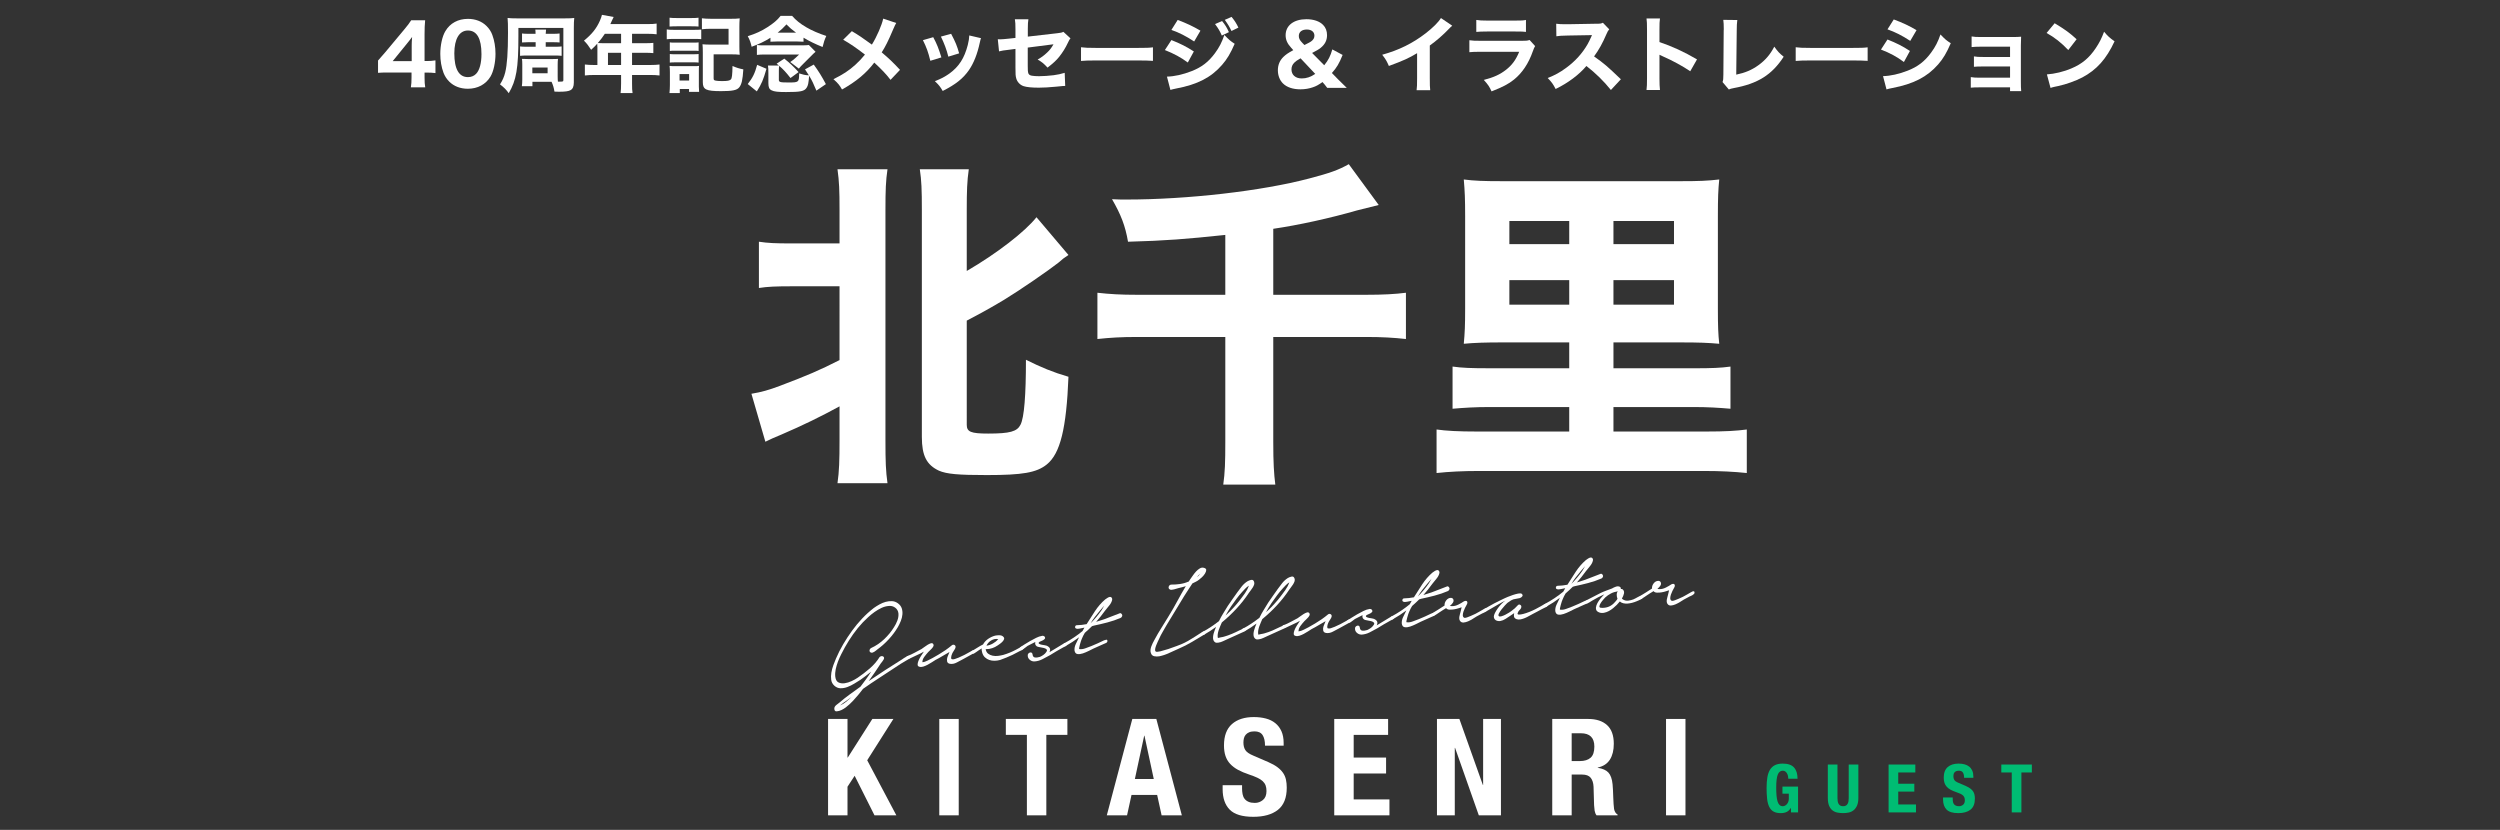 <?xml version="1.0" encoding="utf-8"?>
<!-- Generator: Adobe Illustrator 16.2.1, SVG Export Plug-In . SVG Version: 6.00 Build 0)  -->
<!DOCTYPE svg PUBLIC "-//W3C//DTD SVG 1.1//EN" "http://www.w3.org/Graphics/SVG/1.1/DTD/svg11.dtd">
<svg version="1.1" id="レイヤー_1" xmlns="http://www.w3.org/2000/svg" xmlns:xlink="http://www.w3.org/1999/xlink" x="0px"
	 y="0px" width="485.024px" height="161px" viewBox="0 0 485.024 161" enable-background="new 0 0 485.024 161"
	 xml:space="preserve">
<rect x="0" y="0" width="485.024" height="161" fill="#333333" stroke="none"/>
<g>
	<path fill="#FFFFFF" d="M153.638,55.542c-3.036,0-4.752,0.066-6.402,0.33v-8.975c1.782,0.264,3.102,0.33,6.402,0.33h9.239v-6.468
		c0-3.894-0.066-5.544-0.396-7.919h9.701c-0.33,2.243-0.396,4.025-0.396,7.919v44.678c0,4.158,0.066,5.939,0.396,8.315h-9.701
		c0.33-2.31,0.396-4.355,0.396-8.447v-6.468c-3.629,1.98-6.995,3.63-11.285,5.478c-1.452,0.595-2.178,0.925-3.102,1.387
		l-2.706-9.306c1.98-0.33,3.366-0.726,5.478-1.518c5.412-2.046,7.721-3.036,11.615-5.016V55.542H153.638z M187.559,82.402
		c0,1.386,0.792,1.716,4.158,1.716c4.224,0,5.609-0.396,6.27-1.716c0.726-1.386,1.056-5.808,1.056-12.605
		c2.904,1.452,5.28,2.442,8.25,3.3c-0.396,10.031-1.584,14.915-4.224,17.026c-1.98,1.584-4.686,2.046-11.615,2.046
		c-5.543,0-7.787-0.197-9.305-0.857c-2.376-1.122-3.3-2.904-3.3-6.533V40.759c0-3.96-0.066-5.741-0.396-7.919h9.503
		c-0.33,2.31-0.396,4.157-0.396,7.919v11.812c5.808-3.365,11.351-7.655,13.529-10.427l6.204,7.325
		c-0.726,0.462-1.254,0.858-1.98,1.519c-1.848,1.451-7.193,5.147-10.427,7.127c-2.508,1.518-4.554,2.64-7.325,4.092V82.402z"/>
	<path fill="#FFFFFF" d="M237.72,45.577c-7.523,0.792-11.483,1.122-18.874,1.32c-0.528-3.102-1.386-5.28-3.102-8.25
		c1.188,0.066,1.98,0.066,2.706,0.066c11.945,0,26.332-1.649,35.571-4.092c4.026-1.056,5.675-1.649,7.655-2.771l5.808,7.919
		c-2.178,0.528-2.178,0.528-4.224,1.056c-5.28,1.519-11.285,2.838-16.235,3.564v12.803h17.951c3.366,0,5.742-0.132,7.787-0.396
		v8.976c-2.375-0.264-4.686-0.396-7.721-0.396h-18.017v20.392c0,4.025,0.132,6.138,0.396,8.249h-10.097
		c0.33-2.375,0.396-4.289,0.396-8.381v-20.26h-17.092c-3.168,0-5.213,0.132-7.721,0.396v-8.976c2.375,0.265,4.487,0.396,7.721,0.396
		h17.092V45.577z"/>
	<path fill="#FFFFFF" d="M291.313,66.431c-2.97,0-5.279,0.065-7.325,0.264c0.198-2.111,0.264-3.563,0.264-6.797V42.013
		c0-3.432-0.066-4.884-0.264-7.193c2.046,0.264,3.894,0.33,7.259,0.33h34.977c3.366,0,5.016-0.066,7.325-0.33
		c-0.198,1.979-0.264,3.563-0.264,7.062v18.017c0,3.432,0.066,4.949,0.264,6.797c-2.178-0.198-4.092-0.264-7.259-0.264h-13.265
		v5.016h15.641c3.432,0,5.148-0.066,7.062-0.33V79.3c-2.244-0.198-4.487-0.33-7.062-0.33h-15.641v4.751h17.951
		c3.762,0,5.939-0.132,7.919-0.396v8.447c-2.508-0.265-5.147-0.396-8.184-0.396h-43.886c-2.97,0-5.675,0.132-8.117,0.396v-8.447
		c1.848,0.264,4.224,0.396,7.919,0.396h17.818V78.97h-15.509c-2.64,0-4.883,0.132-7.127,0.33v-8.184
		c1.848,0.264,3.629,0.33,7.127,0.33h15.509v-5.016H291.313z M292.831,42.871v4.488h11.615v-4.488H292.831z M292.831,54.354v4.752
		h11.615v-4.752H292.831z M313.025,47.359h11.747v-4.488h-11.747V47.359z M313.025,59.106h11.747v-4.752h-11.747V59.106z"/>
</g>
<g>
	<g>
		<g>
			<g>
				<path fill="#FFFFFF" d="M164.422,146.973h0.052l4.767-7.489h4.085l-5.08,8.014l5.656,10.685h-4.242l-3.85-7.673l-1.388,2.121
					v5.552h-3.771v-18.698h3.771V146.973z"/>
				<path fill="#FFFFFF" d="M182.23,139.484h3.771v18.698h-3.771V139.484z"/>
				<path fill="#FFFFFF" d="M207.083,142.574h-4.085v15.608h-3.771v-15.608h-4.085v-3.09h11.942V142.574z"/>
				<path fill="#FFFFFF" d="M224.34,139.484l4.95,18.698h-3.928l-0.864-3.954h-4.976l-0.864,3.954h-3.928l4.949-18.698H224.34z
					 M223.843,151.137l-1.807-8.406h-0.053l-1.807,8.406H223.843z"/>
				<path fill="#FFFFFF" d="M240.97,152.892c0,0.437,0.035,0.834,0.105,1.191c0.07,0.358,0.201,0.659,0.393,0.903
					c0.191,0.245,0.449,0.437,0.772,0.576c0.323,0.141,0.729,0.21,1.218,0.21c0.576,0,1.095-0.188,1.558-0.563
					c0.462-0.375,0.694-0.956,0.694-1.741c0-0.419-0.057-0.781-0.17-1.087c-0.114-0.305-0.301-0.58-0.563-0.825
					c-0.262-0.244-0.606-0.467-1.034-0.667c-0.428-0.201-0.956-0.406-1.584-0.616c-0.838-0.278-1.563-0.584-2.173-0.916
					c-0.611-0.332-1.122-0.721-1.532-1.166c-0.411-0.444-0.712-0.96-0.903-1.545c-0.192-0.585-0.288-1.261-0.288-2.029
					c0-1.851,0.515-3.229,1.545-4.138c1.03-0.908,2.444-1.362,4.242-1.362c0.838,0,1.611,0.092,2.318,0.275s1.318,0.48,1.833,0.891
					c0.515,0.41,0.916,0.934,1.204,1.571s0.433,1.4,0.433,2.291v0.524h-3.614c0-0.891-0.157-1.576-0.471-2.057
					c-0.314-0.479-0.838-0.72-1.571-0.72c-0.419,0-0.769,0.062-1.048,0.184s-0.502,0.283-0.667,0.484
					c-0.166,0.201-0.28,0.432-0.341,0.693c-0.061,0.263-0.091,0.533-0.091,0.812c0,0.576,0.122,1.061,0.367,1.453
					c0.244,0.393,0.768,0.756,1.571,1.087l2.907,1.257c0.716,0.314,1.3,0.642,1.754,0.982c0.454,0.34,0.816,0.707,1.087,1.1
					s0.458,0.825,0.563,1.297c0.105,0.471,0.157,0.995,0.157,1.571c0,1.973-0.572,3.408-1.715,4.308s-2.736,1.349-4.779,1.349
					c-2.13,0-3.653-0.462-4.57-1.388s-1.375-2.253-1.375-3.98v-0.76h3.771V152.892z"/>
				<path fill="#FFFFFF" d="M269.306,142.574h-6.678v4.399h6.285v3.091h-6.285v5.028h6.939v3.09h-10.711v-18.698h10.449V142.574z"/>
				<path fill="#FFFFFF" d="M287.689,152.29h0.052v-12.806h3.457v18.698h-4.295l-4.609-13.094h-0.052v13.094h-3.457v-18.698h4.348
					L287.689,152.29z"/>
				<path fill="#FFFFFF" d="M308.116,139.484c1.571,0,2.793,0.397,3.666,1.191c0.873,0.795,1.31,2.003,1.31,3.627
					c0,1.257-0.253,2.283-0.76,3.077c-0.506,0.795-1.292,1.306-2.356,1.532v0.052c0.942,0.141,1.632,0.445,2.068,0.917
					s0.707,1.23,0.812,2.278c0.035,0.35,0.061,0.729,0.079,1.14c0.017,0.41,0.035,0.868,0.052,1.375
					c0.035,0.995,0.087,1.754,0.157,2.278c0.105,0.523,0.332,0.882,0.681,1.073v0.157h-4.085c-0.192-0.262-0.314-0.563-0.367-0.903
					c-0.053-0.341-0.088-0.694-0.105-1.061l-0.104-3.588c-0.035-0.733-0.219-1.31-0.55-1.729s-0.89-0.629-1.676-0.629h-2.017v7.909
					h-3.771v-18.698H308.116z M306.492,147.655c0.908,0,1.606-0.214,2.095-0.642s0.733-1.148,0.733-2.161
					c0-1.729-0.873-2.593-2.619-2.593h-1.781v5.396H306.492z"/>
				<path fill="#FFFFFF" d="M323.227,139.484h3.771v18.698h-3.771V139.484z"/>
			</g>
		</g>
		<g>
			<path fill="#FFFFFF" d="M169.021,125.716c0.907-0.412,1.744-0.979,2.509-1.699c0.765-0.722,1.405-1.504,1.922-2.347
				c0.249-0.377,0.462-0.799,0.641-1.268c0.178-0.469,0.249-0.931,0.213-1.392c-0.053-0.476-0.267-0.85-0.641-1.122
				c-0.374-0.271-0.792-0.379-1.254-0.323c-0.48,0.039-0.947,0.166-1.401,0.381c-0.454,0.215-0.894,0.474-1.321,0.775
				c-0.427,0.303-0.832,0.629-1.214,0.98c-0.382,0.352-0.734,0.692-1.054,1.021c-0.694,0.732-1.33,1.51-1.908,2.331
				c-0.579,0.821-1.107,1.661-1.588,2.519c-0.231,0.43-0.467,0.875-0.708,1.34s-0.454,0.944-0.641,1.439
				c-0.187,0.496-0.333,0.993-0.44,1.491c-0.106,0.498-0.133,0.985-0.08,1.461c0.071,0.563,0.28,0.93,0.627,1.096
				c0.347,0.168,0.743,0.22,1.188,0.157c0.445-0.063,0.898-0.203,1.361-0.419c0.462-0.216,0.854-0.435,1.174-0.656
				c0.783-0.527,1.562-1.125,2.335-1.793s1.41-1.406,1.908-2.212c0.107-0.097,0.223-0.155,0.347-0.176
				c0.125-0.019,0.236,0,0.333,0.053c0.098,0.055,0.16,0.135,0.187,0.239c0.027,0.104-0.004,0.231-0.093,0.382
				c-0.071,0.129-0.16,0.262-0.267,0.395c-0.107,0.134-0.205,0.257-0.293,0.371c-0.392,0.583-0.774,1.158-1.148,1.723
				c-0.374,0.563-0.765,1.12-1.174,1.671c1.067-0.729,2.135-1.439,3.203-2.131c1.067-0.692,2.162-1.388,3.283-2.084
				c0.053-0.041,0.169-0.121,0.347-0.242c0.177-0.121,0.355-0.225,0.533-0.311s0.334-0.13,0.467-0.132s0.2,0.086,0.2,0.264
				c0,0.143-0.08,0.261-0.24,0.354c-0.16,0.094-0.293,0.171-0.4,0.232l-1.147,0.682c-0.73,0.469-1.451,0.942-2.162,1.419
				c-0.712,0.476-1.432,0.948-2.162,1.417c-0.517,0.328-1.023,0.662-1.521,1.006c-0.499,0.344-0.997,0.688-1.495,1.03
				c-0.303,0.398-0.61,0.784-0.921,1.157c-0.312,0.372-0.636,0.74-0.974,1.107c-0.214,0.229-0.445,0.463-0.694,0.697
				c-0.25,0.233-0.507,0.45-0.774,0.65c-0.267,0.199-0.547,0.369-0.841,0.509c-0.294,0.14-0.601,0.224-0.921,0.25
				c-0.303,0.024-0.454-0.159-0.454-0.551c0-0.249,0.138-0.483,0.414-0.701c0.275-0.219,0.494-0.387,0.654-0.508
				c0.587-0.511,1.206-1.002,1.855-1.473c0.649-0.472,1.365-0.988,2.148-1.551c0.356-0.456,0.712-0.931,1.068-1.423
				c0.355-0.492,0.694-0.99,1.014-1.497c-0.356,0.278-0.703,0.552-1.041,0.82c-0.338,0.268-0.685,0.522-1.041,0.765
				c-0.356,0.226-0.752,0.471-1.188,0.738c-0.437,0.267-0.881,0.486-1.334,0.657c-0.454,0.17-0.903,0.252-1.348,0.243
				c-0.445-0.008-0.845-0.175-1.201-0.502c-0.338-0.311-0.539-0.686-0.601-1.125c-0.062-0.44-0.053-0.902,0.027-1.39
				s0.209-0.975,0.387-1.46s0.347-0.914,0.507-1.282c0.409-0.959,0.88-1.892,1.415-2.799c0.534-0.907,1.111-1.786,1.734-2.638
				c0.587-0.813,1.232-1.591,1.936-2.334c0.703-0.742,1.454-1.422,2.255-2.039c0.338-0.242,0.703-0.472,1.095-0.69
				c0.391-0.22,0.792-0.386,1.201-0.499s0.818-0.161,1.228-0.141c0.409,0.019,0.792,0.157,1.147,0.412
				c0.374,0.272,0.623,0.595,0.748,0.967c0.124,0.372,0.169,0.77,0.133,1.19s-0.138,0.843-0.307,1.266
				c-0.169,0.423-0.36,0.822-0.574,1.194c-0.498,0.842-1.09,1.634-1.775,2.374c-0.685,0.742-1.428,1.403-2.229,1.985
				c-0.071,0.06-0.156,0.129-0.253,0.207c-0.098,0.079-0.205,0.155-0.32,0.227c-0.116,0.071-0.227,0.126-0.334,0.161
				c-0.106,0.035-0.213,0.031-0.32-0.014c-0.196-0.073-0.285-0.212-0.267-0.419C168.718,125.978,168.825,125.823,169.021,125.716z
				 M164.243,135.93c-0.16,0.103-0.36,0.239-0.601,0.41c-0.24,0.17-0.458,0.344-0.654,0.521c0.463-0.198,0.908-0.484,1.335-0.856
				c0.142-0.119,0.289-0.243,0.44-0.37c0.151-0.129,0.297-0.261,0.44-0.396L164.243,135.93z"/>
			<path fill="#FFFFFF" d="M176.066,127.275c0.463-0.181,0.917-0.392,1.361-0.633c0.444-0.241,0.89-0.478,1.334-0.71
				c0.107-0.062,0.271-0.179,0.494-0.348s0.449-0.326,0.681-0.469c0.231-0.144,0.449-0.246,0.654-0.308
				c0.204-0.061,0.36-0.017,0.467,0.136c0.089,0.135,0.102,0.271,0.04,0.409c-0.062,0.139-0.156,0.28-0.28,0.424
				s-0.258,0.279-0.4,0.406c-0.143,0.128-0.249,0.229-0.32,0.307c-0.267,0.289-0.525,0.604-0.774,0.944
				c-0.25,0.341-0.374,0.689-0.374,1.045c0.32-0.026,0.658-0.135,1.014-0.324c0.356-0.188,0.667-0.348,0.934-0.477
				c0.854-0.461,1.699-0.976,2.536-1.542c0.462-0.322,0.881-0.642,1.254-0.957c0.16-0.12,0.324-0.133,0.494-0.041
				c0.168,0.094,0.235,0.249,0.2,0.464c-0.036,0.164-0.111,0.326-0.227,0.487c-0.116,0.16-0.218,0.324-0.307,0.491
				c-0.089,0.15-0.173,0.353-0.253,0.608s-0.085,0.479-0.013,0.668c0.195,0.091,0.436,0.084,0.72-0.02s0.516-0.188,0.694-0.257
				c0.765-0.329,1.477-0.689,2.136-1.082c0.124-0.063,0.28-0.152,0.467-0.266c0.187-0.112,0.324-0.084,0.414,0.087
				c0.089,0.152,0.076,0.273-0.04,0.363s-0.236,0.166-0.36,0.229l-1.761,0.972c-0.374,0.191-0.783,0.407-1.228,0.647
				c-0.445,0.242-0.89,0.327-1.334,0.257c-0.32-0.062-0.503-0.229-0.547-0.503c-0.045-0.271-0.022-0.535,0.066-0.792l0.4-0.994
				c-0.463,0.252-0.912,0.512-1.348,0.778c-0.437,0.268-0.885,0.518-1.348,0.75c-0.196,0.124-0.427,0.271-0.694,0.445
				c-0.267,0.173-0.547,0.338-0.841,0.495c-0.293,0.158-0.583,0.279-0.867,0.365c-0.285,0.085-0.534,0.093-0.747,0.021
				c-0.214-0.054-0.325-0.183-0.334-0.387c-0.009-0.203,0.04-0.443,0.147-0.719c0.106-0.276,0.257-0.573,0.454-0.893
				c0.195-0.317,0.4-0.628,0.614-0.931l-0.641,0.347c-0.73,0.326-1.254,0.574-1.575,0.743s-0.569,0.278-0.747,0.328
				c-0.107,0.045-0.191,0.042-0.254-0.006c-0.062-0.049-0.106-0.107-0.133-0.177c-0.027-0.068-0.027-0.14,0-0.213
				S175.978,127.317,176.066,127.275z"/>
			<path fill="#FFFFFF" d="M188.664,126.242c0.32-0.187,0.654-0.392,1.001-0.616c0.347-0.224,0.698-0.422,1.054-0.594
				c0.231-0.428,0.56-0.789,0.987-1.082c0.427-0.292,0.881-0.504,1.361-0.632c0.249-0.056,0.538-0.079,0.867-0.071
				c0.329,0.01,0.583,0.121,0.761,0.338c0.125,0.133,0.156,0.28,0.093,0.446c-0.062,0.165-0.169,0.325-0.32,0.479
				c-0.151,0.155-0.32,0.298-0.507,0.429c-0.187,0.132-0.325,0.227-0.414,0.288c-0.32,0.223-0.672,0.397-1.054,0.526
				c-0.383,0.129-0.77,0.192-1.161,0.189l-0.107,0.009c0.071,0.386,0.231,0.674,0.48,0.867c0.249,0.193,0.542,0.325,0.881,0.395
				c0.338,0.07,0.689,0.082,1.054,0.034c0.364-0.048,0.698-0.111,1.001-0.188c0.427-0.124,0.845-0.27,1.254-0.437
				c0.409-0.168,0.81-0.355,1.201-0.565c0.178-0.104,0.361-0.203,0.547-0.299c0.187-0.096,0.36-0.193,0.521-0.296
				c0.125-0.046,0.253-0.038,0.387,0.021c0.133,0.06,0.146,0.175,0.04,0.344c-0.089,0.15-0.214,0.258-0.374,0.324
				s-0.303,0.131-0.427,0.194l-1.334,0.697c-0.819,0.387-1.628,0.721-2.429,0.999c-0.356,0.101-0.717,0.153-1.081,0.156
				c-0.365,0.003-0.703-0.05-1.014-0.157c-0.312-0.107-0.592-0.276-0.841-0.505c-0.25-0.229-0.427-0.534-0.534-0.917
				c-0.036-0.139-0.067-0.279-0.093-0.419c-0.027-0.141-0.023-0.273,0.013-0.401c-0.196,0.104-0.387,0.223-0.573,0.354
				c-0.187,0.131-0.352,0.247-0.494,0.348c-0.089,0.043-0.205,0.119-0.347,0.229c-0.143,0.109-0.285,0.126-0.427,0.048
				c-0.107-0.062-0.156-0.156-0.147-0.281C188.5,126.371,188.557,126.286,188.664,126.242z M191.386,125.27
				c0.427-0.053,0.841-0.192,1.241-0.422c0.4-0.228,0.751-0.506,1.054-0.833c-0.25-0.068-0.494-0.075-0.734-0.021
				c-0.24,0.056-0.463,0.145-0.667,0.269c-0.205,0.123-0.387,0.276-0.547,0.458C191.573,124.905,191.457,125.086,191.386,125.27z"/>
			<path fill="#FFFFFF" d="M198.032,125.5c0.124-0.081,0.351-0.229,0.68-0.442c0.329-0.214,0.694-0.435,1.094-0.664
				c0.4-0.228,0.805-0.443,1.215-0.646c0.409-0.202,0.765-0.325,1.067-0.367c0.106-0.045,0.218-0.05,0.333-0.015
				s0.2,0.086,0.253,0.152c0.107,0.169,0.116,0.308,0.027,0.412c-0.089,0.105-0.205,0.199-0.347,0.281
				c-0.143,0.083-0.298,0.154-0.467,0.213s-0.28,0.125-0.333,0.201c-0.089,0.113-0.067,0.209,0.067,0.287
				c0.133,0.079,0.297,0.136,0.494,0.173c0.195,0.038,0.391,0.071,0.587,0.099c0.196,0.029,0.32,0.059,0.374,0.09
				c0.356,0.167,0.565,0.358,0.627,0.575c0.062,0.219,0.022,0.448-0.12,0.69l0.721-0.432l2.135-1.297
				c0.124-0.081,0.235-0.094,0.333-0.041c0.098,0.055,0.147,0.153,0.147,0.296s-0.076,0.25-0.227,0.325
				c-0.151,0.075-0.29,0.144-0.414,0.207c-0.427,0.231-0.859,0.476-1.294,0.734c-0.436,0.258-0.868,0.52-1.294,0.786
				c-0.517,0.292-1.01,0.554-1.481,0.789c-0.472,0.233-0.957,0.372-1.455,0.413c-0.356,0.029-0.672-0.07-0.948-0.297
				s-0.414-0.5-0.414-0.82c-0.018-0.158,0.018-0.29,0.107-0.396c0.089-0.104,0.195-0.176,0.32-0.213
				c0.124-0.037,0.235-0.023,0.333,0.039c0.098,0.063,0.156,0.174,0.173,0.333c0.036,0.354,0.191,0.55,0.467,0.589
				s0.601,0,0.974-0.119c0.249-0.109,0.476-0.239,0.681-0.391c0.204-0.15,0.351-0.291,0.44-0.423
				c0.231-0.268,0.293-0.468,0.187-0.603c-0.106-0.133-0.289-0.233-0.547-0.302c-0.258-0.068-0.53-0.121-0.814-0.16
				c-0.285-0.039-0.48-0.099-0.587-0.179c-0.16-0.129-0.253-0.264-0.28-0.404c-0.026-0.14-0.022-0.282,0.014-0.428
				c-0.267,0.128-0.53,0.261-0.788,0.398c-0.258,0.137-0.494,0.258-0.708,0.364c-0.16,0.103-0.351,0.247-0.573,0.434
				c-0.223,0.188-0.423,0.289-0.601,0.304c-0.089,0.024-0.165,0.019-0.227-0.021c-0.062-0.039-0.098-0.09-0.107-0.151
				c-0.009-0.062,0-0.129,0.027-0.202C197.912,125.598,197.961,125.542,198.032,125.5z"/>
			<path fill="#FFFFFF" d="M208.895,121.299c0.32-0.009,0.641-0.029,0.961-0.064s0.641-0.084,0.961-0.146
				c0.498-0.806,1.036-1.646,1.615-2.521c0.578-0.874,1.232-1.626,1.962-2.255c0.142-0.101,0.289-0.202,0.44-0.304
				c0.151-0.101,0.307-0.167,0.467-0.199c0.178-0.014,0.311,0.047,0.4,0.182c0.089,0.135,0.107,0.285,0.053,0.449
				c-0.089,0.363-0.285,0.722-0.587,1.076c-0.303,0.354-0.561,0.673-0.774,0.958c-0.267,0.377-0.547,0.748-0.841,1.108
				c-0.293,0.363-0.592,0.717-0.894,1.062l1.574-0.503l2.643-1.018c0.124-0.063,0.254-0.114,0.387-0.151s0.253,0.01,0.36,0.144
				c0.107,0.135,0.134,0.278,0.08,0.435c-0.053,0.155-0.151,0.265-0.293,0.33c-0.819,0.353-1.672,0.645-2.562,0.878
				c-0.89,0.232-1.762,0.438-2.616,0.614l-0.374,0.111c-0.214,0.213-0.437,0.427-0.667,0.642c-0.231,0.215-0.472,0.43-0.721,0.646
				c-0.125,0.188-0.231,0.379-0.32,0.573c-0.089,0.193-0.178,0.393-0.267,0.596c-0.036,0.056-0.089,0.194-0.16,0.414
				c-0.071,0.219-0.138,0.442-0.2,0.67c-0.062,0.228-0.111,0.436-0.147,0.626c-0.036,0.189-0.026,0.282,0.027,0.278
				c0.374,0.058,0.778,0.002,1.214-0.167c0.436-0.169,0.814-0.312,1.134-0.426c0.409-0.177,0.818-0.352,1.228-0.528
				c0.409-0.176,0.818-0.369,1.228-0.581c0.106-0.045,0.244-0.082,0.414-0.113c0.169-0.032,0.245,0.068,0.227,0.302
				c-0.018,0.161-0.129,0.281-0.334,0.36s-0.369,0.15-0.494,0.214l-1.895,0.849c-0.213,0.107-0.512,0.256-0.894,0.447
				c-0.383,0.191-0.765,0.352-1.147,0.481c-0.383,0.129-0.73,0.171-1.041,0.125c-0.312-0.045-0.503-0.27-0.574-0.674
				c-0.036-0.406,0.04-0.816,0.227-1.232c0.187-0.416,0.405-0.865,0.654-1.349c-0.819,0.619-1.673,1.179-2.562,1.679
				c-0.107,0.062-0.196,0.079-0.267,0.049c-0.071-0.029-0.125-0.079-0.16-0.147s-0.04-0.143-0.014-0.226
				c0.027-0.082,0.085-0.154,0.174-0.214c0.623-0.337,1.223-0.697,1.801-1.083c0.578-0.385,1.143-0.806,1.695-1.26l0.374-0.671
				c-0.267,0.04-0.561,0.1-0.881,0.18c-0.32,0.079-0.579,0.073-0.774-0.017c-0.143-0.077-0.191-0.198-0.146-0.362
				C208.632,121.401,208.734,121.313,208.895,121.299z M213.726,118.369c0.089-0.133,0.173-0.272,0.253-0.422
				c0.08-0.148,0.165-0.298,0.253-0.448c-0.178,0.193-0.343,0.385-0.493,0.575c-0.152,0.189-0.281,0.343-0.387,0.458
				c-0.32,0.383-0.632,0.769-0.934,1.157c-0.303,0.391-0.579,0.8-0.828,1.229C212.391,120.124,213.103,119.273,213.726,118.369z"/>
			<path fill="#FFFFFF" d="M227.23,113.417c0.569,0.007,1.138-0.031,1.708-0.114c0.569-0.081,1.13-0.242,1.682-0.484l0.026-0.002
				c0.054-0.094,0.103-0.178,0.147-0.252c0.044-0.075,0.102-0.16,0.173-0.255c0.124-0.17,0.28-0.392,0.467-0.665
				c0.187-0.273,0.391-0.53,0.614-0.771c0.222-0.24,0.462-0.438,0.721-0.593c0.258-0.154,0.511-0.197,0.761-0.129
				c0.337,0.079,0.502,0.226,0.494,0.439c-0.009,0.215-0.094,0.448-0.253,0.702c-0.16,0.253-0.36,0.492-0.601,0.716
				c-0.24,0.225-0.423,0.378-0.547,0.459c-0.196,0.159-0.405,0.291-0.627,0.398c-0.223,0.106-0.44,0.214-0.654,0.32
				c-0.285,0.415-0.556,0.828-0.814,1.241s-0.53,0.836-0.814,1.268l-3.39,5.589c-0.25,0.448-0.507,0.896-0.774,1.345
				c-0.267,0.449-0.499,0.904-0.694,1.365c-0.053,0.111-0.133,0.277-0.24,0.499c-0.107,0.223-0.209,0.463-0.307,0.72
				c-0.098,0.257-0.165,0.494-0.2,0.711c-0.036,0.216,0,0.373,0.107,0.472c0.124,0.097,0.427,0.085,0.907-0.034
				s0.997-0.27,1.548-0.447c0.551-0.179,1.067-0.364,1.548-0.555c0.48-0.189,0.792-0.31,0.934-0.357
				c0.462-0.197,0.917-0.421,1.361-0.672c0.444-0.249,0.881-0.517,1.308-0.801l1.334-0.856c0.089-0.043,0.178-0.091,0.267-0.142
				c0.089-0.053,0.177-0.046,0.267,0.018c0.106,0.045,0.155,0.13,0.146,0.255c-0.009,0.126-0.058,0.219-0.146,0.278
				c-0.819,0.494-1.638,0.984-2.456,1.47s-1.664,0.914-2.535,1.289c-0.623,0.265-1.237,0.541-1.842,0.831s-1.246,0.507-1.922,0.652
				c-0.338,0.062-0.671,0.059-1-0.012c-0.33-0.071-0.547-0.28-0.654-0.628c-0.071-0.207-0.094-0.419-0.067-0.635
				c0.027-0.215,0.08-0.434,0.16-0.653s0.173-0.437,0.28-0.65c0.106-0.213,0.213-0.413,0.32-0.601c0.427-0.8,0.88-1.58,1.361-2.34
				s0.952-1.523,1.415-2.291c0.587-0.955,1.143-1.922,1.668-2.899c0.524-0.977,1.072-1.942,1.642-2.896
				c-0.25,0.073-0.49,0.143-0.721,0.206c-0.231,0.063-0.472,0.123-0.721,0.179c-0.107,0.026-0.236,0.064-0.387,0.112
				c-0.151,0.048-0.307,0.092-0.467,0.132c-0.16,0.039-0.316,0.066-0.467,0.078c-0.151,0.013-0.271-0.014-0.36-0.078
				c-0.106-0.062-0.173-0.146-0.2-0.25c-0.026-0.104-0.022-0.207,0.014-0.308c0.035-0.101,0.093-0.186,0.173-0.254
				C227.003,113.467,227.105,113.427,227.23,113.417z M232.862,111.3c-0.25,0.181-0.463,0.412-0.641,0.693
				c0.125-0.1,0.245-0.211,0.36-0.337C232.697,111.533,232.791,111.414,232.862,111.3z"/>
			<path fill="#FFFFFF" d="M233.342,122.579c0.552-0.295,1.085-0.614,1.602-0.96c0.516-0.344,1.032-0.715,1.548-1.114
				c0.249-0.519,0.524-1.021,0.827-1.509c0.302-0.487,0.596-0.965,0.881-1.434c0.302-0.435,0.604-0.872,0.908-1.314
				c0.302-0.443,0.613-0.883,0.934-1.318c0.267-0.378,0.556-0.763,0.867-1.152c0.311-0.39,0.671-0.718,1.081-0.982
				c0.196-0.123,0.436-0.218,0.721-0.286c0.284-0.067,0.48,0.046,0.587,0.339c0.071,0.19,0.076,0.381,0.014,0.573
				c-0.063,0.191-0.156,0.386-0.281,0.583s-0.258,0.386-0.4,0.566c-0.143,0.182-0.258,0.337-0.347,0.469
				c-0.712,1.073-1.508,2.086-2.389,3.038c-0.881,0.953-1.828,1.845-2.842,2.676c-0.089,0.221-0.192,0.456-0.307,0.706
				c-0.116,0.25-0.218,0.511-0.307,0.786c-0.089,0.273-0.151,0.541-0.187,0.802c-0.036,0.261-0.027,0.506,0.027,0.731
				c0.195-0.051,0.374-0.092,0.533-0.124c0.143-0.029,0.276-0.053,0.4-0.072s0.205-0.038,0.24-0.06
				c0.534-0.15,1.059-0.335,1.575-0.557c0.516-0.22,1.022-0.457,1.521-0.711c0.142-0.047,0.311-0.133,0.507-0.256
				c0.195-0.122,0.364-0.146,0.507-0.068c0.196,0.127,0.223,0.254,0.08,0.381c-0.143,0.128-0.276,0.223-0.4,0.286l-3.096,1.401
				c-0.303,0.132-0.597,0.267-0.881,0.406c-0.285,0.139-0.579,0.229-0.881,0.272c-0.267,0.058-0.48,0.035-0.641-0.067
				c-0.16-0.104-0.271-0.245-0.333-0.427c-0.062-0.182-0.084-0.385-0.067-0.608s0.054-0.436,0.107-0.636
				c0.124-0.438,0.285-0.877,0.48-1.321c-0.73,0.541-1.495,1.04-2.295,1.497c-0.178,0.05-0.325,0.004-0.44-0.138
				C233.08,122.835,233.128,122.703,233.342,122.579z M238.76,118.477c0.836-0.851,1.601-1.76,2.295-2.724
				c0.32-0.4,0.623-0.852,0.907-1.355c0.036-0.092,0.089-0.208,0.16-0.348c0.071-0.139,0.134-0.281,0.187-0.428
				c-0.25,0.146-0.485,0.332-0.708,0.564s-0.405,0.425-0.547,0.579c-0.41,0.442-0.792,0.906-1.148,1.388
				c-0.356,0.483-0.711,0.979-1.067,1.489c-0.196,0.301-0.383,0.597-0.561,0.887c-0.178,0.291-0.347,0.585-0.507,0.883
				c0.16-0.138,0.325-0.29,0.494-0.455C238.436,118.793,238.6,118.632,238.76,118.477z"/>
			<path fill="#FFFFFF" d="M241.188,121.935c0.552-0.294,1.085-0.614,1.602-0.96c0.516-0.344,1.032-0.715,1.548-1.114
				c0.249-0.519,0.524-1.021,0.827-1.509c0.302-0.486,0.596-0.965,0.881-1.434c0.302-0.434,0.604-0.872,0.908-1.314
				c0.302-0.443,0.613-0.883,0.934-1.318c0.267-0.378,0.556-0.762,0.868-1.151c0.311-0.391,0.671-0.719,1.081-0.983
				c0.195-0.123,0.436-0.218,0.721-0.286c0.284-0.067,0.48,0.046,0.587,0.339c0.071,0.19,0.076,0.382,0.013,0.573
				s-0.156,0.386-0.28,0.583s-0.258,0.386-0.4,0.566c-0.143,0.182-0.258,0.338-0.347,0.469c-0.712,1.073-1.508,2.086-2.389,3.039
				s-1.828,1.844-2.843,2.675c-0.089,0.221-0.191,0.456-0.307,0.706c-0.116,0.25-0.218,0.511-0.307,0.786
				c-0.089,0.273-0.151,0.542-0.187,0.803s-0.026,0.505,0.027,0.73c0.196-0.051,0.374-0.092,0.534-0.124
				c0.143-0.028,0.276-0.053,0.4-0.072s0.205-0.038,0.24-0.06c0.534-0.15,1.059-0.335,1.575-0.556
				c0.516-0.221,1.022-0.457,1.521-0.712c0.142-0.047,0.311-0.132,0.507-0.256c0.195-0.122,0.364-0.145,0.507-0.067
				c0.196,0.126,0.222,0.253,0.08,0.38c-0.143,0.128-0.276,0.223-0.4,0.286l-3.096,1.401c-0.303,0.132-0.597,0.268-0.881,0.406
				c-0.285,0.139-0.579,0.229-0.881,0.272c-0.267,0.058-0.48,0.035-0.641-0.067s-0.271-0.245-0.333-0.427
				c-0.062-0.182-0.084-0.385-0.067-0.608s0.054-0.436,0.107-0.636c0.124-0.438,0.284-0.877,0.48-1.321
				c-0.73,0.541-1.495,1.04-2.295,1.497c-0.178,0.05-0.325,0.004-0.44-0.138S240.975,122.059,241.188,121.935z M246.607,117.833
				c0.836-0.851,1.601-1.76,2.295-2.724c0.32-0.4,0.623-0.852,0.907-1.355c0.035-0.092,0.089-0.207,0.16-0.347
				c0.071-0.139,0.133-0.282,0.187-0.429c-0.25,0.146-0.485,0.333-0.708,0.564c-0.223,0.232-0.405,0.425-0.547,0.579
				c-0.41,0.443-0.792,0.906-1.148,1.389s-0.712,0.979-1.067,1.488c-0.196,0.302-0.383,0.597-0.561,0.887
				c-0.178,0.291-0.347,0.585-0.507,0.883c0.16-0.138,0.325-0.289,0.494-0.455C246.282,118.15,246.447,117.989,246.607,117.833z"/>
			<path fill="#FFFFFF" d="M249.035,121.292c0.463-0.181,0.917-0.392,1.361-0.632c0.444-0.242,0.89-0.479,1.334-0.71
				c0.107-0.062,0.271-0.179,0.494-0.349c0.223-0.168,0.449-0.325,0.681-0.469c0.231-0.143,0.449-0.246,0.654-0.308
				c0.204-0.061,0.36-0.016,0.467,0.136c0.089,0.135,0.102,0.271,0.04,0.41c-0.062,0.139-0.156,0.28-0.28,0.423
				c-0.125,0.145-0.258,0.28-0.4,0.407c-0.143,0.128-0.249,0.229-0.32,0.307c-0.267,0.288-0.525,0.604-0.774,0.944
				c-0.25,0.341-0.374,0.688-0.374,1.044c0.32-0.026,0.658-0.134,1.014-0.323s0.667-0.348,0.934-0.478
				c0.854-0.46,1.699-0.975,2.536-1.541c0.462-0.322,0.881-0.642,1.254-0.958c0.16-0.119,0.324-0.133,0.494-0.04
				c0.169,0.094,0.236,0.248,0.2,0.464c-0.036,0.163-0.111,0.325-0.227,0.486s-0.218,0.324-0.307,0.492
				c-0.089,0.149-0.174,0.352-0.254,0.607c-0.08,0.257-0.084,0.479-0.013,0.668c0.195,0.092,0.436,0.085,0.72-0.019
				s0.516-0.189,0.694-0.258c0.765-0.329,1.477-0.689,2.135-1.082c0.125-0.062,0.28-0.151,0.467-0.265
				c0.187-0.113,0.324-0.084,0.414,0.086c0.089,0.153,0.076,0.274-0.04,0.364c-0.116,0.089-0.236,0.165-0.36,0.229l-1.761,0.972
				c-0.374,0.19-0.783,0.406-1.228,0.647s-0.89,0.326-1.334,0.257c-0.32-0.062-0.503-0.23-0.547-0.503
				c-0.045-0.272-0.022-0.535,0.066-0.793l0.4-0.993c-0.463,0.251-0.912,0.511-1.348,0.778c-0.437,0.267-0.886,0.517-1.348,0.75
				c-0.196,0.123-0.427,0.271-0.694,0.444c-0.267,0.174-0.547,0.338-0.841,0.496c-0.293,0.157-0.583,0.279-0.867,0.365
				c-0.285,0.084-0.534,0.092-0.747,0.021c-0.214-0.054-0.325-0.182-0.334-0.387c-0.009-0.203,0.04-0.443,0.147-0.719
				c0.106-0.276,0.257-0.573,0.454-0.892c0.195-0.318,0.4-0.629,0.614-0.932l-0.641,0.347c-0.73,0.326-1.254,0.574-1.575,0.743
				s-0.569,0.278-0.747,0.328c-0.107,0.045-0.191,0.042-0.254-0.006c-0.062-0.048-0.106-0.107-0.133-0.176s-0.027-0.14,0-0.213
				C248.889,121.392,248.946,121.333,249.035,121.292z"/>
			<path fill="#FFFFFF" d="M261.526,120.293c0.125-0.081,0.351-0.229,0.681-0.442c0.329-0.214,0.694-0.435,1.094-0.664
				c0.4-0.228,0.805-0.443,1.215-0.646c0.409-0.202,0.765-0.325,1.067-0.367c0.106-0.045,0.218-0.05,0.333-0.015
				s0.2,0.086,0.253,0.152c0.107,0.169,0.116,0.308,0.027,0.412c-0.089,0.105-0.205,0.199-0.347,0.281
				c-0.143,0.083-0.298,0.154-0.467,0.212c-0.169,0.06-0.28,0.126-0.334,0.201c-0.089,0.114-0.066,0.21,0.067,0.288
				c0.133,0.079,0.298,0.136,0.494,0.173c0.196,0.038,0.392,0.071,0.587,0.099c0.196,0.029,0.32,0.059,0.374,0.09
				c0.356,0.167,0.565,0.358,0.627,0.575c0.062,0.219,0.022,0.448-0.12,0.69l0.721-0.432l2.135-1.297
				c0.124-0.081,0.235-0.094,0.333-0.041c0.098,0.055,0.147,0.153,0.147,0.296s-0.076,0.25-0.227,0.325
				c-0.151,0.075-0.29,0.144-0.414,0.207c-0.427,0.231-0.859,0.476-1.295,0.734c-0.436,0.258-0.867,0.52-1.294,0.786
				c-0.516,0.292-1.01,0.554-1.481,0.789c-0.472,0.233-0.957,0.372-1.455,0.413c-0.356,0.029-0.672-0.07-0.948-0.297
				s-0.414-0.5-0.414-0.82c-0.018-0.159,0.018-0.29,0.107-0.396c0.089-0.104,0.195-0.176,0.32-0.213
				c0.124-0.037,0.235-0.023,0.333,0.039c0.098,0.063,0.155,0.174,0.173,0.333c0.036,0.354,0.191,0.55,0.467,0.589
				c0.275,0.039,0.6,0,0.974-0.119c0.249-0.109,0.476-0.239,0.681-0.391c0.204-0.15,0.351-0.291,0.44-0.423
				c0.231-0.268,0.293-0.468,0.187-0.603c-0.106-0.133-0.289-0.233-0.547-0.302c-0.258-0.068-0.53-0.121-0.814-0.16
				s-0.48-0.099-0.587-0.179c-0.16-0.129-0.253-0.264-0.28-0.404c-0.027-0.14-0.022-0.282,0.013-0.428
				c-0.267,0.128-0.529,0.261-0.787,0.398c-0.258,0.137-0.494,0.258-0.708,0.364c-0.16,0.103-0.352,0.247-0.574,0.434
				c-0.223,0.188-0.423,0.289-0.601,0.304c-0.089,0.024-0.164,0.019-0.227-0.021c-0.062-0.039-0.098-0.09-0.107-0.151
				c-0.009-0.062,0-0.129,0.027-0.202C261.406,120.392,261.455,120.335,261.526,120.293z"/>
			<path fill="#FFFFFF" d="M272.389,116.093c0.32-0.009,0.641-0.03,0.961-0.064c0.32-0.035,0.641-0.084,0.961-0.146
				c0.498-0.806,1.036-1.646,1.614-2.521c0.578-0.874,1.232-1.626,1.962-2.255c0.143-0.101,0.289-0.202,0.44-0.304
				c0.151-0.101,0.307-0.167,0.467-0.199c0.178-0.015,0.311,0.047,0.4,0.182c0.088,0.135,0.107,0.285,0.053,0.449
				c-0.089,0.363-0.285,0.722-0.587,1.076c-0.302,0.354-0.56,0.673-0.774,0.958c-0.267,0.377-0.547,0.748-0.841,1.108
				c-0.293,0.363-0.592,0.717-0.894,1.062l1.575-0.503l2.643-1.018c0.124-0.063,0.253-0.114,0.387-0.151
				c0.134-0.038,0.254,0.01,0.36,0.144c0.107,0.134,0.134,0.278,0.08,0.435c-0.053,0.155-0.151,0.265-0.293,0.33
				c-0.819,0.353-1.673,0.645-2.562,0.877c-0.89,0.233-1.762,0.438-2.616,0.615l-0.374,0.11c-0.214,0.214-0.437,0.428-0.667,0.642
				c-0.231,0.216-0.472,0.431-0.721,0.647c-0.125,0.188-0.231,0.379-0.32,0.573c-0.089,0.193-0.178,0.393-0.267,0.596
				c-0.036,0.056-0.089,0.194-0.16,0.414c-0.071,0.219-0.138,0.442-0.2,0.67s-0.111,0.436-0.146,0.626
				c-0.036,0.189-0.027,0.282,0.027,0.278c0.374,0.058,0.778,0.002,1.214-0.167c0.436-0.169,0.814-0.312,1.134-0.427
				c0.409-0.176,0.818-0.351,1.228-0.527c0.409-0.176,0.818-0.369,1.228-0.581c0.106-0.045,0.244-0.082,0.414-0.113
				c0.169-0.032,0.245,0.068,0.227,0.301c-0.018,0.162-0.129,0.282-0.334,0.36c-0.205,0.08-0.369,0.151-0.494,0.215l-1.895,0.849
				c-0.213,0.107-0.512,0.256-0.894,0.447c-0.383,0.191-0.765,0.352-1.148,0.481c-0.383,0.129-0.729,0.171-1.041,0.125
				c-0.311-0.045-0.503-0.27-0.573-0.674c-0.036-0.406,0.04-0.816,0.227-1.232c0.187-0.416,0.404-0.865,0.654-1.349
				c-0.818,0.619-1.672,1.179-2.562,1.679c-0.107,0.062-0.196,0.079-0.267,0.049c-0.071-0.029-0.124-0.079-0.16-0.147
				c-0.036-0.068-0.04-0.144-0.013-0.226c0.026-0.082,0.084-0.154,0.173-0.214c0.623-0.337,1.223-0.697,1.802-1.083
				c0.578-0.385,1.143-0.806,1.695-1.26l0.374-0.671c-0.267,0.04-0.561,0.1-0.881,0.18c-0.32,0.079-0.578,0.073-0.774-0.017
				c-0.143-0.077-0.191-0.198-0.146-0.362C272.126,116.195,272.229,116.107,272.389,116.093z M277.22,113.163
				c0.089-0.133,0.173-0.272,0.253-0.422c0.08-0.148,0.165-0.298,0.253-0.448c-0.178,0.193-0.343,0.385-0.494,0.574
				c-0.151,0.19-0.28,0.344-0.387,0.459c-0.32,0.383-0.632,0.769-0.934,1.157c-0.303,0.391-0.579,0.8-0.828,1.229
				C275.885,114.917,276.597,114.067,277.22,113.163z"/>
			<path fill="#FFFFFF" d="M277.967,118.919c0.374-0.227,0.743-0.452,1.107-0.679c0.364-0.226,0.761-0.48,1.188-0.765
				c-0.036-0.335,0.067-0.663,0.307-0.986c0.24-0.321,0.547-0.489,0.921-0.502c0.249,0.016,0.409,0.127,0.48,0.334
				c0.071,0.208,0.035,0.416-0.107,0.623c-0.143,0.226-0.33,0.418-0.561,0.58c0.125,0.061,0.276,0.084,0.454,0.069
				c0.374,0.005,0.765-0.095,1.174-0.297s0.774-0.415,1.095-0.637c0.32-0.134,0.524-0.114,0.614,0.057
				c0.089,0.17,0.053,0.387-0.107,0.649c-0.089,0.149-0.191,0.341-0.307,0.571c-0.116,0.232-0.214,0.468-0.294,0.705
				c-0.08,0.238-0.125,0.465-0.133,0.678c-0.009,0.215,0.058,0.379,0.2,0.491c0.089,0.1,0.325,0.08,0.708-0.058
				c0.382-0.139,0.894-0.357,1.534-0.66c0.214-0.106,0.432-0.226,0.654-0.36c0.222-0.133,0.449-0.263,0.681-0.39
				c0.053-0.021,0.133-0.068,0.24-0.14c0.106-0.07,0.209-0.124,0.307-0.158c0.098-0.035,0.187-0.042,0.267-0.021
				c0.08,0.02,0.12,0.11,0.12,0.271c0,0.089-0.04,0.172-0.12,0.25s-0.169,0.146-0.267,0.208s-0.2,0.114-0.307,0.158
				c-0.107,0.045-0.187,0.079-0.24,0.1l-1.121,0.6c-0.196,0.123-0.44,0.276-0.734,0.461c-0.293,0.185-0.591,0.342-0.894,0.474
				c-0.303,0.131-0.597,0.209-0.881,0.232c-0.285,0.023-0.507-0.074-0.667-0.293c-0.089-0.117-0.143-0.25-0.16-0.4
				c-0.018-0.149-0.013-0.301,0.014-0.455c0.026-0.152,0.062-0.307,0.106-0.462c0.044-0.154,0.084-0.305,0.12-0.45l0.213-0.898
				c-0.089,0.025-0.271,0.085-0.547,0.178c-0.276,0.094-0.574,0.167-0.894,0.221c-0.32,0.053-0.627,0.074-0.921,0.062
				s-0.512-0.109-0.654-0.293c-0.303,0.185-0.552,0.338-0.748,0.461s-0.396,0.256-0.601,0.396c-0.205,0.142-0.37,0.253-0.494,0.334
				c-0.106,0.044-0.231,0.122-0.374,0.231c-0.143,0.108-0.267,0.133-0.374,0.07c-0.107-0.062-0.16-0.156-0.16-0.281
				C277.807,119.075,277.86,118.981,277.967,118.919z"/>
			<path fill="#FFFFFF" d="M288.028,118.121c0.214-0.124,0.485-0.284,0.814-0.48c0.329-0.196,0.681-0.389,1.054-0.58
				c0.374-0.19,0.734-0.371,1.081-0.543c0.347-0.171,0.636-0.31,0.868-0.417c0.125-0.064,0.347-0.163,0.667-0.295
				c0.32-0.134,0.658-0.259,1.014-0.378c0.356-0.117,0.689-0.206,1.001-0.269c0.312-0.061,0.538-0.053,0.681,0.024
				c0.214,0.179,0.254,0.353,0.12,0.523c-0.133,0.171-0.298,0.283-0.494,0.335l-1.201,0.231c-0.25,0.092-0.458,0.193-0.627,0.305
				c-0.169,0.112-0.36,0.248-0.574,0.407c-0.089,0.079-0.245,0.239-0.467,0.479c-0.223,0.24-0.44,0.499-0.654,0.773
				c-0.214,0.276-0.383,0.539-0.507,0.789s-0.125,0.424,0,0.521c0.107,0.081,0.28,0.084,0.521,0.011s0.485-0.173,0.734-0.3
				s0.48-0.258,0.694-0.392c0.213-0.133,0.355-0.229,0.427-0.287c0.516-0.363,0.934-0.735,1.254-1.118
				c0.16-0.19,0.333-0.228,0.521-0.108c0.187,0.118,0.245,0.296,0.173,0.532c-0.036,0.128-0.098,0.239-0.187,0.336
				c-0.089,0.097-0.174,0.188-0.254,0.274s-0.146,0.203-0.2,0.35c-0.071,0.131-0.089,0.226-0.053,0.284
				c0.036,0.06,0.098,0.095,0.187,0.105c0.249,0.016,0.561-0.027,0.934-0.13c0.374-0.102,0.761-0.231,1.161-0.389
				s0.796-0.336,1.188-0.538c0.391-0.201,0.729-0.384,1.014-0.55c0.071-0.023,0.169-0.08,0.294-0.171
				c0.124-0.09,0.253-0.168,0.387-0.231c0.134-0.065,0.262-0.102,0.387-0.112c0.124-0.01,0.213,0.035,0.267,0.139
				c0.07,0.101,0.066,0.198-0.014,0.294c-0.08,0.097-0.191,0.181-0.333,0.255c-0.143,0.074-0.285,0.143-0.427,0.208
				s-0.249,0.119-0.32,0.16c-0.303,0.167-0.605,0.329-0.907,0.487c-0.303,0.158-0.614,0.321-0.935,0.49
				c-0.213,0.106-0.445,0.233-0.694,0.377c-0.249,0.146-0.507,0.273-0.774,0.384c-0.267,0.111-0.538,0.196-0.814,0.254
				c-0.276,0.059-0.53,0.052-0.761-0.018c-0.303-0.1-0.48-0.259-0.534-0.477s-0.044-0.455,0.027-0.71l-0.721,0.486
				c-0.303,0.203-0.619,0.411-0.948,0.625s-0.672,0.354-1.027,0.418c-0.32,0.043-0.605-0.004-0.854-0.144
				c-0.25-0.14-0.383-0.378-0.4-0.715c0-0.178,0.071-0.41,0.213-0.698c0.142-0.287,0.324-0.586,0.547-0.898s0.467-0.603,0.734-0.875
				c0.267-0.271,0.516-0.478,0.747-0.621c-0.125,0.046-0.325,0.143-0.601,0.289c-0.276,0.147-0.587,0.324-0.934,0.531
				c-0.347,0.206-0.712,0.418-1.094,0.636c-0.383,0.22-0.734,0.421-1.054,0.607c-0.089,0.061-0.178,0.082-0.267,0.062
				c-0.089-0.019-0.155-0.058-0.2-0.116c-0.044-0.059-0.062-0.129-0.053-0.209C287.864,118.254,287.922,118.183,288.028,118.121z"/>
			<path fill="#FFFFFF" d="M302.174,113.651c0.32-0.008,0.641-0.029,0.961-0.064s0.641-0.084,0.961-0.146
				c0.498-0.806,1.036-1.646,1.615-2.521c0.578-0.874,1.232-1.626,1.961-2.255c0.143-0.101,0.289-0.201,0.44-0.304
				c0.151-0.101,0.307-0.167,0.467-0.198c0.178-0.015,0.311,0.046,0.4,0.181c0.089,0.136,0.107,0.285,0.053,0.449
				c-0.089,0.363-0.285,0.722-0.587,1.076c-0.303,0.354-0.561,0.673-0.774,0.958c-0.267,0.377-0.547,0.748-0.841,1.108
				c-0.293,0.363-0.592,0.717-0.894,1.062l1.575-0.503l2.643-1.018c0.124-0.063,0.253-0.114,0.387-0.151
				c0.134-0.037,0.254,0.011,0.36,0.145c0.107,0.134,0.134,0.277,0.08,0.434c-0.053,0.155-0.151,0.266-0.293,0.331
				c-0.819,0.352-1.673,0.644-2.562,0.877c-0.89,0.232-1.762,0.438-2.616,0.614l-0.374,0.111c-0.214,0.214-0.437,0.427-0.667,0.642
				c-0.231,0.215-0.472,0.43-0.721,0.646c-0.125,0.188-0.231,0.38-0.32,0.573c-0.089,0.194-0.178,0.393-0.267,0.596
				c-0.036,0.056-0.089,0.194-0.161,0.414c-0.071,0.219-0.138,0.443-0.2,0.67c-0.063,0.228-0.111,0.436-0.147,0.626
				c-0.036,0.189-0.027,0.282,0.027,0.278c0.374,0.058,0.778,0.002,1.214-0.167c0.436-0.169,0.814-0.311,1.134-0.426
				c0.409-0.177,0.818-0.352,1.228-0.527c0.409-0.177,0.818-0.37,1.228-0.582c0.106-0.045,0.244-0.082,0.414-0.113
				c0.169-0.031,0.245,0.068,0.227,0.302c-0.018,0.161-0.129,0.282-0.334,0.36c-0.205,0.079-0.369,0.15-0.494,0.214l-1.895,0.849
				c-0.213,0.107-0.512,0.256-0.894,0.447c-0.383,0.191-0.765,0.353-1.148,0.481s-0.729,0.171-1.041,0.125
				c-0.312-0.045-0.503-0.27-0.574-0.674c-0.036-0.406,0.04-0.816,0.227-1.232c0.187-0.415,0.404-0.865,0.654-1.349
				c-0.818,0.619-1.672,1.179-2.562,1.679c-0.107,0.062-0.196,0.079-0.267,0.049c-0.071-0.029-0.124-0.079-0.16-0.147
				c-0.036-0.068-0.04-0.143-0.013-0.226c0.026-0.082,0.084-0.154,0.173-0.214c0.623-0.336,1.223-0.697,1.802-1.082
				c0.578-0.386,1.143-0.806,1.695-1.261l0.374-0.671c-0.267,0.04-0.561,0.1-0.881,0.18c-0.32,0.079-0.578,0.073-0.774-0.017
				c-0.143-0.077-0.191-0.198-0.146-0.362C301.911,113.752,302.014,113.665,302.174,113.651z M307.005,110.72
				c0.089-0.133,0.173-0.272,0.253-0.421c0.08-0.149,0.165-0.299,0.253-0.449c-0.178,0.193-0.343,0.385-0.494,0.575
				c-0.151,0.189-0.28,0.343-0.387,0.458c-0.32,0.383-0.631,0.769-0.934,1.158c-0.303,0.39-0.579,0.799-0.828,1.229
				C305.67,112.475,306.382,111.625,307.005,110.72z"/>
			<path fill="#FFFFFF" d="M310.527,115.048c0.356-0.172,0.725-0.327,1.108-0.465c0.382-0.138,0.751-0.275,1.108-0.411
				c0.23-0.143,0.489-0.262,0.773-0.357c0.285-0.094,0.543-0.08,0.774,0.044c0.142,0.095,0.195,0.233,0.16,0.414
				c0.124-0.028,0.249-0.003,0.374,0.075c0.231,0.213,0.311,0.482,0.24,0.809c-0.071,0.326-0.205,0.648-0.4,0.967
				c0.071,0.084,0.178,0.164,0.32,0.241c0.284,0.154,0.596,0.209,0.934,0.163c0.338-0.045,0.658-0.125,0.961-0.238
				c0.089-0.025,0.222-0.09,0.4-0.193c0.178-0.104,0.36-0.203,0.547-0.299c0.187-0.096,0.36-0.163,0.521-0.203
				c0.16-0.039,0.267-0.008,0.32,0.095c0.071,0.137,0.062,0.257-0.026,0.362c-0.089,0.104-0.21,0.194-0.36,0.27
				c-0.151,0.075-0.307,0.146-0.467,0.211c-0.16,0.067-0.267,0.112-0.32,0.134c-0.267,0.111-0.547,0.205-0.841,0.282
				s-0.583,0.128-0.867,0.151c-0.285,0.022-0.561,0.006-0.828-0.053c-0.267-0.059-0.498-0.176-0.694-0.356l-0.587,0.662
				c-0.213,0.214-0.454,0.429-0.72,0.646c-0.267,0.217-0.547,0.405-0.841,0.562s-0.601,0.267-0.921,0.329
				c-0.32,0.062-0.623,0.042-0.908-0.06c-0.356-0.131-0.565-0.322-0.627-0.575c-0.062-0.253-0.04-0.526,0.066-0.82
				c0.107-0.293,0.258-0.58,0.454-0.864c0.195-0.282,0.382-0.521,0.561-0.713l0.507-0.548c-0.409,0.176-0.81,0.369-1.201,0.578
				c-0.392,0.21-0.784,0.429-1.174,0.657c-0.071,0.041-0.16,0.097-0.267,0.168s-0.213,0.138-0.32,0.2
				c-0.107,0.062-0.209,0.11-0.307,0.146c-0.098,0.034-0.183,0.027-0.253-0.02c-0.125-0.061-0.178-0.154-0.16-0.28
				c0.018-0.126,0.08-0.221,0.187-0.282L310.527,115.048z M311.435,115.908c-0.071,0.077-0.2,0.222-0.387,0.432
				c-0.187,0.212-0.352,0.43-0.494,0.655c-0.143,0.225-0.227,0.432-0.253,0.621c-0.027,0.188,0.084,0.291,0.333,0.306
				c0.462,0.033,0.903-0.021,1.321-0.161c0.418-0.142,0.796-0.377,1.134-0.707c0.142-0.153,0.275-0.298,0.4-0.434
				c0.124-0.134,0.231-0.285,0.32-0.453c-0.089-0.224-0.138-0.469-0.147-0.734c-0.009-0.268,0.058-0.503,0.2-0.711
				c-0.499,0.077-0.947,0.22-1.348,0.431S311.755,115.615,311.435,115.908z"/>
			<path fill="#FFFFFF" d="M318.214,115.62c0.374-0.228,0.743-0.453,1.107-0.679s0.761-0.48,1.188-0.765
				c-0.036-0.335,0.066-0.664,0.307-0.986c0.24-0.321,0.547-0.489,0.921-0.502c0.249,0.016,0.409,0.126,0.48,0.333
				c0.071,0.209,0.036,0.417-0.107,0.623c-0.143,0.226-0.329,0.419-0.56,0.581c0.124,0.061,0.275,0.083,0.454,0.068
				c0.374,0.006,0.765-0.094,1.174-0.296c0.409-0.203,0.774-0.415,1.094-0.637c0.32-0.134,0.525-0.114,0.614,0.056
				c0.089,0.171,0.054,0.388-0.106,0.649c-0.089,0.15-0.191,0.341-0.307,0.572c-0.116,0.232-0.213,0.468-0.293,0.705
				s-0.125,0.464-0.134,0.678c-0.009,0.215,0.058,0.379,0.2,0.491c0.089,0.1,0.325,0.08,0.708-0.058
				c0.382-0.139,0.894-0.357,1.535-0.66c0.213-0.106,0.431-0.226,0.654-0.36c0.222-0.134,0.449-0.264,0.681-0.39
				c0.053-0.022,0.133-0.068,0.24-0.14c0.107-0.07,0.209-0.124,0.307-0.158c0.097-0.035,0.187-0.043,0.267-0.021
				c0.08,0.02,0.12,0.109,0.12,0.27c0,0.089-0.04,0.173-0.12,0.251c-0.08,0.077-0.169,0.146-0.267,0.208
				c-0.098,0.062-0.2,0.114-0.307,0.158c-0.107,0.045-0.187,0.078-0.24,0.1l-1.121,0.6c-0.196,0.122-0.44,0.276-0.734,0.461
				c-0.293,0.184-0.592,0.341-0.894,0.474c-0.303,0.131-0.597,0.209-0.881,0.232c-0.285,0.023-0.507-0.075-0.667-0.293
				c-0.089-0.117-0.143-0.25-0.16-0.4c-0.018-0.149-0.013-0.302,0.014-0.455c0.026-0.152,0.062-0.307,0.106-0.462
				s0.084-0.305,0.12-0.45l0.214-0.898c-0.089,0.025-0.271,0.085-0.547,0.178c-0.276,0.094-0.574,0.167-0.894,0.221
				c-0.32,0.053-0.627,0.074-0.921,0.062c-0.293-0.011-0.512-0.109-0.654-0.293c-0.303,0.186-0.552,0.339-0.748,0.462
				c-0.196,0.122-0.396,0.255-0.601,0.396c-0.205,0.143-0.369,0.253-0.493,0.335c-0.107,0.044-0.232,0.121-0.374,0.23
				c-0.143,0.109-0.267,0.134-0.374,0.071s-0.16-0.156-0.16-0.281C318.054,115.775,318.107,115.681,318.214,115.62z"/>
		</g>
	</g>
</g>
<g>
	<path fill="#FFFFFF" d="M73.342,11.744c0.64-0.72,1.104-1.264,1.409-1.616l3.633-4.354c0.736-0.896,1.008-1.232,1.393-1.841h2.705
		c-0.08,0.929-0.112,1.521-0.112,2.689v5.218h0.448c0.576,0,1.072-0.032,1.665-0.128v2.465c-0.528-0.064-1.057-0.096-1.665-0.096
		H82.37v0.976c0,0.849,0.032,1.297,0.128,1.889h-2.785c0.096-0.576,0.128-1.088,0.128-1.92v-0.96h-4.466
		c-0.96,0-1.504,0.016-2.033,0.064V11.744z M79.873,8.911c0-0.48,0.016-0.864,0.08-1.745c-0.24,0.352-0.561,0.752-0.977,1.265
		l-2.785,3.425h3.682V8.911z"/>
	<path fill="#FFFFFF" d="M87.151,15.826c-0.497-0.496-0.865-1.073-1.104-1.697c-0.417-1.121-0.625-2.369-0.625-3.666
		c0-1.697,0.384-3.441,0.993-4.434c0.912-1.537,2.465-2.369,4.37-2.369c1.44,0,2.705,0.48,3.617,1.393
		c0.497,0.496,0.88,1.072,1.104,1.697c0.417,1.12,0.625,2.369,0.625,3.681c0,1.681-0.384,3.458-0.977,4.434
		c-0.912,1.504-2.481,2.353-4.386,2.353C89.312,17.218,88.063,16.738,87.151,15.826z M88.143,10.352c0,3.041,0.896,4.61,2.641,4.61
		c0.64,0,1.185-0.224,1.584-0.641c0.672-0.688,1.041-2.064,1.041-3.825c0-3.025-0.896-4.578-2.625-4.578
		C89.12,5.917,88.143,7.55,88.143,10.352z"/>
	<path fill="#FFFFFF" d="M108.194,14.817c0,0.4,0.016,0.833,0.048,1.024c0.192,0,0.304,0,0.368,0c0.625,0,0.688-0.032,0.688-0.336
		V5.421h-8.724v1.713c0,6.13-0.4,8.451-1.873,10.948c-0.448-0.64-0.929-1.137-1.697-1.713c0.496-0.768,0.8-1.457,1.008-2.305
		c0.368-1.473,0.544-3.922,0.544-7.699c0-1.648-0.016-2.129-0.08-2.881c0.528,0.064,0.896,0.08,1.761,0.08h9.412
		c0.896,0,1.296-0.016,1.761-0.08c-0.064,0.641-0.08,1.041-0.08,1.937v10.564c0,0.816-0.208,1.28-0.672,1.521
		c-0.352,0.192-1.008,0.288-2.017,0.288c-0.08,0-0.208,0-0.336,0c-0.304-0.016-0.496-0.016-0.576-0.016c-0.048,0-0.096,0-0.16,0
		c-0.112-0.736-0.272-1.265-0.56-1.905h-3.713v0.848h-2.049c0.048-0.352,0.08-0.768,0.08-1.296v-2.913
		c0-0.512-0.016-0.784-0.064-1.088c0.576,0.032,0.704,0.032,1.184,0.032h4.546c0.721,0,0.88,0,1.265-0.032
		c-0.048,0.352-0.064,0.624-0.064,1.136V14.817z M103.92,8.19h-1.488c-0.464,0-0.833,0.016-1.153,0.048V6.494
		c0.336,0.048,0.656,0.064,1.168,0.064h1.457c0-0.4-0.016-0.528-0.048-0.816h2.081c-0.032,0.288-0.048,0.368-0.064,0.816h1.552
		c0.464,0,0.785-0.016,1.137-0.064v1.745c-0.32-0.032-0.672-0.048-1.137-0.048h-1.552v0.88h1.665c0.704,0,1.088-0.016,1.424-0.064
		v1.825c-0.384-0.048-0.752-0.064-1.424-0.064h-5.202c-0.656,0-1.072,0.016-1.44,0.064V9.007c0.368,0.048,0.688,0.064,1.457,0.064
		h1.568V8.19z M103.28,14.209h2.961v-1.104h-2.961V14.209z"/>
	<path fill="#FFFFFF" d="M115.903,9.263c0-0.304-0.016-0.544-0.032-0.784c-0.432,0.48-0.656,0.705-1.185,1.185
		c-0.544-0.833-0.816-1.201-1.393-1.777c1.568-1.28,2.417-2.353,3.089-3.857c0.208-0.48,0.336-0.848,0.4-1.152l2.273,0.416
		c-0.112,0.224-0.128,0.256-0.352,0.736c-0.112,0.256-0.176,0.384-0.288,0.64h7.267c0.784,0,1.2-0.016,1.712-0.096v2.081
		c-0.496-0.064-0.976-0.096-1.712-0.096h-3.058v1.825h2.385c0.8,0,1.249-0.016,1.745-0.064v1.985
		c-0.528-0.048-0.944-0.064-1.665-0.064h-2.465v2.369h3.521c0.769,0,1.297-0.032,1.809-0.096v2.129
		c-0.528-0.064-1.089-0.096-1.809-0.096h-3.521v1.681c0,0.88,0.016,1.312,0.096,1.825h-2.321c0.064-0.496,0.096-0.96,0.096-1.856
		v-1.649h-5.202c-0.736,0-1.281,0.032-1.825,0.096v-2.129c0.544,0.064,1.072,0.096,1.825,0.096h0.608V9.263z M117.344,6.558
		c-0.433,0.656-0.769,1.088-1.361,1.793c0.32,0.016,0.592,0.032,0.993,0.032h3.521V6.558H117.344z M120.497,12.608v-2.369h-2.545
		v2.369H120.497z"/>
	<path fill="#FFFFFF" d="M129.358,5.709c0.384,0.064,0.688,0.08,1.296,0.08h4.098c0.672,0,0.913-0.016,1.297-0.064v1.873
		c-0.32-0.032-0.528-0.048-1.233-0.048h-4.162c-0.544,0-0.912,0.016-1.296,0.064V5.709z M129.886,18.05
		c0.048-0.512,0.08-1.024,0.08-1.568v-2.465c0-0.496-0.016-0.832-0.064-1.232c0.384,0.048,0.56,0.048,1.2,0.048h3.49
		c0.592,0,0.768,0,1.024-0.048c-0.032,0.32-0.032,0.544-0.032,1.104v2.881c0,0.256,0.032,0.88,0.048,1.056h-1.953v-0.56h-1.793
		v0.784H129.886z M129.902,3.437c0.448,0.048,0.704,0.064,1.393,0.064h2.833c0.688,0,0.944-0.016,1.393-0.064v1.713
		c-0.417-0.032-0.769-0.048-1.393-0.048h-2.833c-0.608,0-0.96,0.016-1.393,0.048V3.437z M129.95,8.223
		c0.32,0.048,0.496,0.048,1.008,0.048h3.602c0.496,0,0.72-0.016,0.977-0.048v1.665c-0.368-0.048-0.48-0.048-0.977-0.048h-3.602
		c-0.528,0-0.704,0-1.008,0.048V8.223z M129.95,10.479c0.32,0.048,0.496,0.048,1.008,0.048h3.602c0.512,0,0.704-0.016,0.977-0.048
		v1.665c-0.336-0.048-0.48-0.048-1.009-0.048h-3.585c-0.48,0-0.688,0.016-0.992,0.048V10.479z M131.839,15.618h1.857v-1.249h-1.857
		V15.618z M138.45,15.169c0,0.336,0.064,0.416,0.432,0.48c0.224,0.048,0.64,0.08,1.168,0.08c1.104,0,1.504-0.08,1.745-0.32
		c0.208-0.208,0.288-0.864,0.32-2.609c0.752,0.336,1.393,0.528,2.097,0.656c-0.128,2.033-0.32,2.929-0.816,3.521
		c-0.448,0.528-1.329,0.704-3.505,0.704c-2.929,0-3.538-0.304-3.538-1.745v-5.762c0-0.816-0.016-1.057-0.064-1.584
		c0.512,0.048,0.896,0.064,1.617,0.064h3.441V5.582h-3.409c-0.736,0-1.232,0.032-1.761,0.096V3.548
		c0.528,0.064,1.041,0.096,1.761,0.096h3.874c0.768,0,1.2-0.016,1.697-0.08c-0.048,0.688-0.064,0.929-0.064,1.649v3.793
		c0,0.688,0.016,1.104,0.064,1.617c-0.528-0.064-0.88-0.08-1.617-0.08h-3.441V15.169z"/>
	<path fill="#FFFFFF" d="M149.472,7.326c-1.104,0.704-2.257,1.249-3.649,1.745c-0.192-0.864-0.368-1.345-0.752-2.049
		c1.521-0.48,2.625-0.977,3.841-1.761c1.168-0.752,1.921-1.393,2.529-2.177h2.241c0.72,0.832,1.569,1.521,2.753,2.209
		c1.024,0.608,2.513,1.249,3.874,1.681c-0.336,0.736-0.512,1.264-0.72,2.145c-1.329-0.528-2.593-1.136-3.698-1.809v0.784
		c-0.384-0.032-0.848-0.048-1.28-0.048h-3.826c-0.448,0-0.833,0.016-1.312,0.048V7.326z M148.703,13.345
		c-0.624,2.161-0.944,2.929-1.873,4.386l-1.761-1.425c0.96-1.216,1.393-2.097,1.825-3.729L148.703,13.345z M146.847,8.735
		c0.4,0.048,0.656,0.064,1.152,0.064h7.475c0.72,0,1.072-0.016,1.457-0.064l1.296,1.312c-0.256,0.224-0.432,0.368-0.608,0.56
		l-1.729,1.729c-0.512,0.512-0.592,0.592-0.912,0.977l-1.665-1.28c0.336-0.208,0.736-0.528,0.993-0.769l0.736-0.688h-6.435
		c-0.896,0-1.312,0.016-1.761,0.08V8.735z M151.104,15.441c0,0.496,0.192,0.56,1.889,0.56c1.985,0,2.033-0.048,2.049-1.761
		c0.8,0.256,1.072,0.32,1.889,0.384c-0.224-0.384-0.368-0.592-0.752-1.168l1.697-0.928c0.977,1.36,1.521,2.225,2.353,3.793
		l-1.841,1.265c-0.544-1.312-0.848-1.969-1.409-2.897c-0.112,1.457-0.208,1.905-0.48,2.321c-0.448,0.704-1.168,0.848-4.002,0.848
		c-1.568,0-2.289-0.08-2.769-0.32c-0.496-0.224-0.656-0.592-0.656-1.424v-1.985c0-0.688-0.016-0.977-0.08-1.409h2.129
		c-0.16-0.144-0.16-0.144-0.448-0.368l1.489-0.976c1.152,0.928,1.745,1.488,2.769,2.609l-1.568,1.152
		c-0.865-1.104-1.393-1.681-2.193-2.369c-0.048,0.336-0.064,0.448-0.064,0.88V15.441z M154.434,6.333
		c-0.864-0.64-1.232-0.96-1.857-1.601c-0.624,0.688-1.04,1.073-1.696,1.601H154.434z"/>
	<path fill="#FFFFFF" d="M173.875,4.461c-0.192,0.336-0.272,0.496-0.592,1.232c-0.977,2.305-1.521,3.377-2.225,4.466
		c1.473,1.249,2.129,1.873,3.554,3.394l-1.841,1.937c-0.848-1.104-1.713-2.017-3.153-3.345c-1.553,2.049-3.505,3.682-6.258,5.218
		c-0.497-0.864-0.752-1.185-1.665-2.001c1.873-0.928,2.978-1.648,4.242-2.785c0.705-0.64,1.297-1.265,1.873-1.985
		c-1.793-1.376-2.865-2.113-4.226-2.881l1.681-1.665c1.376,0.816,1.985,1.233,3.889,2.609c0.96-1.537,1.969-3.874,2.193-5.042
		L173.875,4.461z"/>
	<path fill="#FFFFFF" d="M181.055,7.214c0.705,1.312,1.024,2.113,1.585,3.922l-2.145,0.656c-0.432-1.745-0.736-2.577-1.44-4.001
		L181.055,7.214z M190.323,7.406c-0.096,0.272-0.112,0.32-0.24,0.896c-0.464,2.161-1.152,3.921-2.097,5.298
		c-1.137,1.633-2.561,2.769-5.09,4.05c-0.496-0.849-0.72-1.137-1.521-1.905c1.217-0.464,1.905-0.833,2.817-1.473
		c1.856-1.345,2.913-2.993,3.569-5.554c0.192-0.784,0.272-1.312,0.288-1.841L190.323,7.406z M184.529,6.558
		c0.848,1.617,1.152,2.337,1.553,3.794l-2.097,0.64c-0.304-1.265-0.816-2.641-1.44-3.89L184.529,6.558z"/>
	<path fill="#FFFFFF" d="M197.007,5.597c0-0.912-0.016-1.28-0.112-1.856h2.625c-0.08,0.496-0.112,0.912-0.112,1.809v1.553
		l5.714-0.656c0.72-0.08,0.849-0.112,1.185-0.272l1.376,1.264c-0.208,0.256-0.24,0.304-0.48,0.816
		c-0.496,1.057-1.041,1.921-1.713,2.769c-0.576,0.705-1.104,1.201-2.257,2.097c-0.768-0.833-1.057-1.057-1.921-1.569
		c0.736-0.416,1.232-0.784,1.825-1.344c0.544-0.513,0.833-0.88,1.249-1.617l-4.994,0.64v3.505c0.016,1.041,0.016,1.041,0.064,1.296
		c0.064,0.384,0.272,0.576,0.72,0.656c0.368,0.064,0.864,0.096,1.409,0.096c0.752,0,1.984-0.08,2.833-0.192
		c0.88-0.128,1.36-0.224,2.145-0.464l0.096,2.545c-0.352,0-0.352,0-1.776,0.144c-1.313,0.128-2.449,0.192-3.33,0.192
		c-1.329,0-2.353-0.096-2.945-0.289c-0.672-0.208-1.249-0.8-1.44-1.488c-0.144-0.512-0.16-0.769-0.16-2.161V9.487l-1.088,0.144
		c-1.345,0.16-1.409,0.176-2.097,0.336l-0.24-2.353c0.208,0.016,0.384,0.016,0.48,0.016c0.32,0,0.865-0.048,1.617-0.128l1.329-0.144
		V5.597z"/>
	<path fill="#FFFFFF" d="M209.726,9.167c0.72,0.096,1.296,0.128,2.929,0.128h8.099c1.617,0,2.193-0.016,2.929-0.112v2.625
		c-0.64-0.048-1.697-0.08-2.945-0.08h-8.083c-1.393,0-2.305,0.032-2.929,0.096V9.167z"/>
	<path fill="#FFFFFF" d="M227.263,7.774c1.761,0.688,2.945,1.296,4.354,2.209l-1.169,2.145c-1.312-0.976-2.737-1.745-4.45-2.417
		L227.263,7.774z M226.398,14.865c1.44-0.032,3.089-0.4,4.77-1.057c1.969-0.768,3.297-1.792,4.546-3.489
		c0.848-1.152,1.328-2.097,1.825-3.538c0.896,0.944,1.184,1.185,2,1.713c-0.832,1.905-1.473,2.977-2.449,4.098
		c-2.129,2.449-4.786,3.81-8.884,4.578c-0.496,0.096-0.8,0.176-1.136,0.272L226.398,14.865z M228.479,3.869
		c1.729,0.64,3.058,1.281,4.418,2.081l-1.216,2.097c-1.585-1.041-2.929-1.729-4.418-2.241L228.479,3.869z M237.091,4.077
		c0.608,0.752,0.928,1.265,1.329,2.161l-1.377,0.656c-0.384-0.88-0.672-1.361-1.312-2.225L237.091,4.077z M238.932,3.276
		c0.544,0.64,1.008,1.361,1.328,2.081l-1.344,0.656c-0.352-0.752-0.672-1.296-1.297-2.161L238.932,3.276z"/>
	<path fill="#FFFFFF" d="M257.49,17.042c-0.32-0.432-0.656-0.848-0.912-1.121c-0.8,0.561-1.232,0.8-1.857,1.009
		c-0.72,0.256-1.568,0.4-2.417,0.4c-1.473,0-2.657-0.4-3.409-1.152c-0.625-0.625-0.977-1.537-0.977-2.545
		c0-1.024,0.352-1.889,1.073-2.593c0.48-0.464,0.896-0.752,1.92-1.312l-0.416-0.464c-0.752-0.816-1.072-1.552-1.072-2.433
		c0-1.889,1.584-3.105,4.033-3.105c1.393,0,2.562,0.4,3.25,1.121c0.496,0.496,0.752,1.185,0.752,1.969
		c0,1.008-0.4,1.792-1.232,2.465c-0.368,0.304-0.8,0.544-1.665,0.993l2.353,2.385c0.8-0.992,1.201-1.777,1.569-3.073l2,1.072
		c-0.688,1.697-1.152,2.465-2.081,3.505l1.2,1.233c0.577,0.592,0.88,0.88,1.681,1.648H257.49z M252.32,11.312
		c-0.688,0.4-0.928,0.561-1.201,0.833c-0.368,0.352-0.56,0.8-0.56,1.312c0,1.072,0.769,1.761,1.985,1.761
		c0.912,0,1.729-0.272,2.625-0.88L252.32,11.312z M253.073,8.735c0.976-0.497,1.056-0.528,1.28-0.688
		c0.448-0.32,0.656-0.672,0.656-1.121c0-0.736-0.576-1.2-1.473-1.2c-0.96,0-1.552,0.48-1.552,1.249c0,0.48,0.176,0.816,0.64,1.296
		L253.073,8.735z"/>
	<path fill="#FFFFFF" d="M281.748,4.989c-0.336,0.288-0.368,0.32-0.608,0.576c-1.217,1.265-2.433,2.321-3.746,3.265v6.307
		c0,1.281,0.016,1.825,0.08,2.369h-2.641c0.08-0.608,0.096-1.008,0.096-2.321v-4.866c-1.665,0.992-2.577,1.409-5.475,2.481
		c-0.432-0.992-0.624-1.312-1.296-2.177c3.233-0.896,5.906-2.209,8.436-4.162c1.409-1.088,2.481-2.161,2.961-2.961L281.748,4.989z"
		/>
	<path fill="#FFFFFF" d="M285.071,7.806c0.688,0.096,0.992,0.112,2.417,0.112h7.715c0.928,0,1.088-0.016,1.553-0.16l1.072,1.185
		c-0.176,0.288-0.24,0.448-0.448,1.008c-0.816,2.353-2.049,4.194-3.633,5.474c-1.088,0.88-2.177,1.44-4.37,2.305
		c-0.432-0.944-0.656-1.281-1.505-2.225c1.937-0.496,3.153-1.056,4.338-1.985c1.168-0.928,1.889-1.921,2.529-3.473h-7.283
		c-1.312,0-1.793,0.016-2.385,0.08V7.806z M286.415,3.869c0.576,0.096,1.104,0.128,2.209,0.128h5.25
		c1.297,0,1.601-0.016,2.177-0.128v2.321c-0.544-0.064-0.785-0.08-2.145-0.08h-5.33c-1.024,0-1.665,0.032-2.161,0.08V3.869z"/>
	<path fill="#FFFFFF" d="M312.531,17.458c-1.36-1.696-2.961-3.265-4.754-4.658c-1.425,1.697-3.538,3.281-5.97,4.466
		c-0.528-1.008-0.752-1.312-1.537-2.129c1.408-0.56,2.353-1.072,3.553-1.953c1.761-1.281,3.169-2.833,4.194-4.626
		c0.208-0.352,0.48-0.928,0.848-1.745l-4.674,0.08c-1.329,0.032-1.633,0.048-2.241,0.144l-0.032-2.433
		c0.512,0.08,0.96,0.096,1.953,0.096c0.064,0,0.192,0,0.304,0l5.458-0.096c0.88,0,0.96-0.016,1.344-0.192l1.232,1.28
		c-0.208,0.224-0.336,0.432-0.528,0.896c-0.769,1.792-1.489,3.089-2.417,4.354c2.064,1.473,2.465,1.825,5.202,4.434L312.531,17.458z
		"/>
	<path fill="#FFFFFF" d="M319.439,17.458c0.08-0.608,0.096-1.168,0.096-2.257V5.726c0-1.137-0.016-1.585-0.096-2.145h2.609
		c-0.08,0.608-0.096,0.977-0.096,2.145v2.433c2.481,0.848,4.674,1.84,7.283,3.361l-1.312,2.305
		c-1.424-0.977-3.521-2.113-5.362-2.913c-0.304-0.128-0.368-0.16-0.608-0.288v4.61c0,1.024,0.032,1.617,0.096,2.225H319.439z"/>
	<path fill="#FFFFFF" d="M337.056,3.885c-0.08,0.608-0.112,1.104-0.112,1.985l-0.096,8.611c1.713-0.352,3.025-0.912,4.274-1.809
		c1.36-0.977,2.321-2.097,3.105-3.618c0.704,0.977,0.96,1.249,1.825,1.953c-2.273,3.505-5.026,5.234-9.684,6.082
		c-0.497,0.096-0.672,0.144-0.96,0.272l-1.217-1.441c0.128-0.368,0.16-0.608,0.16-1.472l0.064-8.563
		c0.016-0.08,0.016-0.144,0.016-0.224c0-0.769-0.032-1.377-0.096-1.809L337.056,3.885z"/>
	<path fill="#FFFFFF" d="M348.382,9.167c0.72,0.096,1.296,0.128,2.929,0.128h8.099c1.617,0,2.193-0.016,2.929-0.112v2.625
		c-0.64-0.048-1.697-0.08-2.945-0.08h-8.083c-1.393,0-2.305,0.032-2.929,0.096V9.167z"/>
	<path fill="#FFFFFF" d="M366.191,7.662c1.761,0.705,2.945,1.297,4.354,2.225l-1.168,2.145c-1.312-0.993-2.737-1.761-4.45-2.417
		L366.191,7.662z M365.327,14.769c1.44-0.032,3.089-0.4,4.77-1.056c1.969-0.769,3.297-1.793,4.546-3.49
		c0.848-1.152,1.329-2.097,1.825-3.537c0.896,0.944,1.185,1.184,2.001,1.696c-0.833,1.921-1.473,2.994-2.449,4.114
		c-2.129,2.433-4.786,3.793-8.884,4.578c-0.496,0.096-0.8,0.16-1.136,0.272L365.327,14.769z M367.408,3.772
		c1.729,0.641,3.057,1.265,4.417,2.081l-1.216,2.081c-1.584-1.041-2.929-1.713-4.418-2.241L367.408,3.772z"/>
	<path fill="#FFFFFF" d="M384.144,16.946c-0.896,0-1.312,0.016-1.793,0.064v-2.049c0.625,0.096,0.928,0.112,1.793,0.112h5.826
		v-2.177h-5.154c-1.024,0-1.344,0.016-1.856,0.064v-2.017c0.608,0.096,0.864,0.112,1.856,0.112h5.154V9.055h-5.667
		c-0.752,0-1.376,0.032-1.792,0.08V7.07c0.56,0.096,0.912,0.112,1.792,0.112h6.163c0.8,0,1.152-0.016,1.649-0.064
		c-0.032,0.56-0.048,1.041-0.048,1.697v6.947c0,0.928,0.016,1.472,0.064,1.92h-2.161v-0.736H384.144z"/>
	<path fill="#FFFFFF" d="M398.623,4.509c2.065,1.249,2.978,1.921,4.258,3.105l-1.617,2.097c-1.328-1.408-2.672-2.465-4.209-3.313
		L398.623,4.509z M397.119,14.433c1.473-0.096,3.297-0.528,4.77-1.168c2.033-0.849,3.457-2.049,4.705-3.922
		c0.721-1.072,1.153-1.937,1.617-3.185c0.752,0.88,1.041,1.152,2.033,1.856c-1.585,3.426-3.474,5.539-6.259,7.011
		c-1.28,0.672-3.121,1.329-4.658,1.665c-0.4,0.08-0.4,0.08-0.705,0.144c-0.368,0.08-0.464,0.112-0.8,0.224L397.119,14.433z"/>
</g>
<g>
	<g>
		<path fill="#00BC73" d="M346.886,150.551c-0.039-0.183-0.103-0.35-0.188-0.501c-0.087-0.151-0.197-0.277-0.332-0.377
			s-0.297-0.149-0.487-0.149c-0.451,0-0.775,0.251-0.975,0.754c-0.2,0.503-0.3,1.335-0.3,2.496c0,0.555,0.018,1.058,0.053,1.508
			c0.034,0.451,0.097,0.834,0.188,1.15c0.091,0.316,0.221,0.56,0.39,0.729s0.388,0.253,0.656,0.253c0.112,0,0.236-0.03,0.371-0.091
			c0.134-0.061,0.26-0.151,0.377-0.272c0.116-0.122,0.214-0.275,0.292-0.462s0.117-0.405,0.117-0.656v-0.949h-1.235v-1.378h3.029
			v5.005h-1.378v-0.858h-0.026c-0.226,0.364-0.496,0.622-0.812,0.773c-0.316,0.152-0.695,0.228-1.137,0.228
			c-0.572,0-1.038-0.1-1.397-0.299c-0.36-0.199-0.642-0.507-0.846-0.923c-0.203-0.416-0.34-0.93-0.409-1.54
			c-0.069-0.611-0.104-1.32-0.104-2.126c0-0.78,0.05-1.465,0.15-2.054c0.099-0.59,0.271-1.081,0.513-1.476
			c0.243-0.395,0.563-0.691,0.962-0.891c0.399-0.199,0.897-0.299,1.495-0.299c1.022,0,1.76,0.253,2.21,0.761
			c0.451,0.507,0.677,1.232,0.677,2.177h-1.794C346.945,150.911,346.925,150.733,346.886,150.551z"/>
		<path fill="#00BC73" d="M356.486,154.802c0,0.233,0.015,0.448,0.045,0.644c0.03,0.194,0.087,0.363,0.169,0.507
			c0.083,0.143,0.195,0.256,0.338,0.338c0.144,0.082,0.323,0.123,0.54,0.123c0.226,0,0.407-0.041,0.546-0.123
			s0.249-0.195,0.331-0.338c0.083-0.144,0.139-0.312,0.17-0.507c0.03-0.195,0.045-0.41,0.045-0.644v-6.475h1.872v6.475
			c0,0.589-0.082,1.076-0.247,1.462s-0.386,0.691-0.663,0.917s-0.594,0.377-0.949,0.455c-0.355,0.077-0.724,0.116-1.104,0.116
			c-0.382,0-0.75-0.034-1.105-0.104s-0.671-0.21-0.948-0.423c-0.277-0.212-0.499-0.514-0.663-0.903
			c-0.165-0.39-0.247-0.896-0.247-1.521v-6.475h1.872V154.802z"/>
		<path fill="#00BC73" d="M371.592,149.862h-3.314v2.184h3.119v1.534h-3.119v2.496h3.444v1.534h-5.316v-9.282h5.187V149.862z"/>
		<path fill="#00BC73" d="M378.846,154.984c0,0.217,0.017,0.414,0.052,0.592c0.034,0.178,0.1,0.327,0.195,0.448
			c0.095,0.121,0.223,0.217,0.383,0.286c0.161,0.069,0.362,0.104,0.604,0.104c0.286,0,0.544-0.093,0.773-0.279
			c0.23-0.187,0.345-0.475,0.345-0.864c0-0.208-0.028-0.388-0.084-0.54c-0.057-0.151-0.149-0.288-0.279-0.409
			c-0.131-0.121-0.302-0.231-0.514-0.331c-0.213-0.1-0.475-0.202-0.787-0.306c-0.416-0.139-0.775-0.29-1.079-0.455
			c-0.303-0.165-0.557-0.357-0.76-0.579c-0.204-0.221-0.354-0.476-0.449-0.767c-0.095-0.29-0.143-0.626-0.143-1.008
			c0-0.918,0.256-1.603,0.767-2.054c0.512-0.45,1.214-0.676,2.106-0.676c0.416,0,0.8,0.045,1.15,0.137
			c0.351,0.091,0.654,0.238,0.91,0.441c0.256,0.204,0.455,0.464,0.598,0.78c0.144,0.316,0.215,0.695,0.215,1.138v0.26h-1.794
			c0-0.442-0.078-0.782-0.234-1.021s-0.416-0.357-0.78-0.357c-0.207,0-0.381,0.03-0.52,0.091s-0.249,0.141-0.331,0.24
			c-0.083,0.101-0.14,0.215-0.169,0.345c-0.031,0.13-0.046,0.265-0.046,0.403c0,0.286,0.061,0.526,0.182,0.722
			c0.121,0.194,0.382,0.375,0.78,0.539l1.443,0.624c0.354,0.156,0.646,0.318,0.871,0.487c0.225,0.169,0.404,0.352,0.539,0.546
			c0.134,0.195,0.228,0.41,0.279,0.644c0.052,0.234,0.078,0.494,0.078,0.78c0,0.979-0.284,1.692-0.852,2.139
			s-1.358,0.669-2.372,0.669c-1.058,0-1.813-0.229-2.269-0.688s-0.683-1.118-0.683-1.977v-0.377h1.872V154.984z"/>
		<path fill="#00BC73" d="M394.199,149.862h-2.028v7.748h-1.872v-7.748h-2.027v-1.534h5.928V149.862z"/>
	</g>
</g>
</svg>
